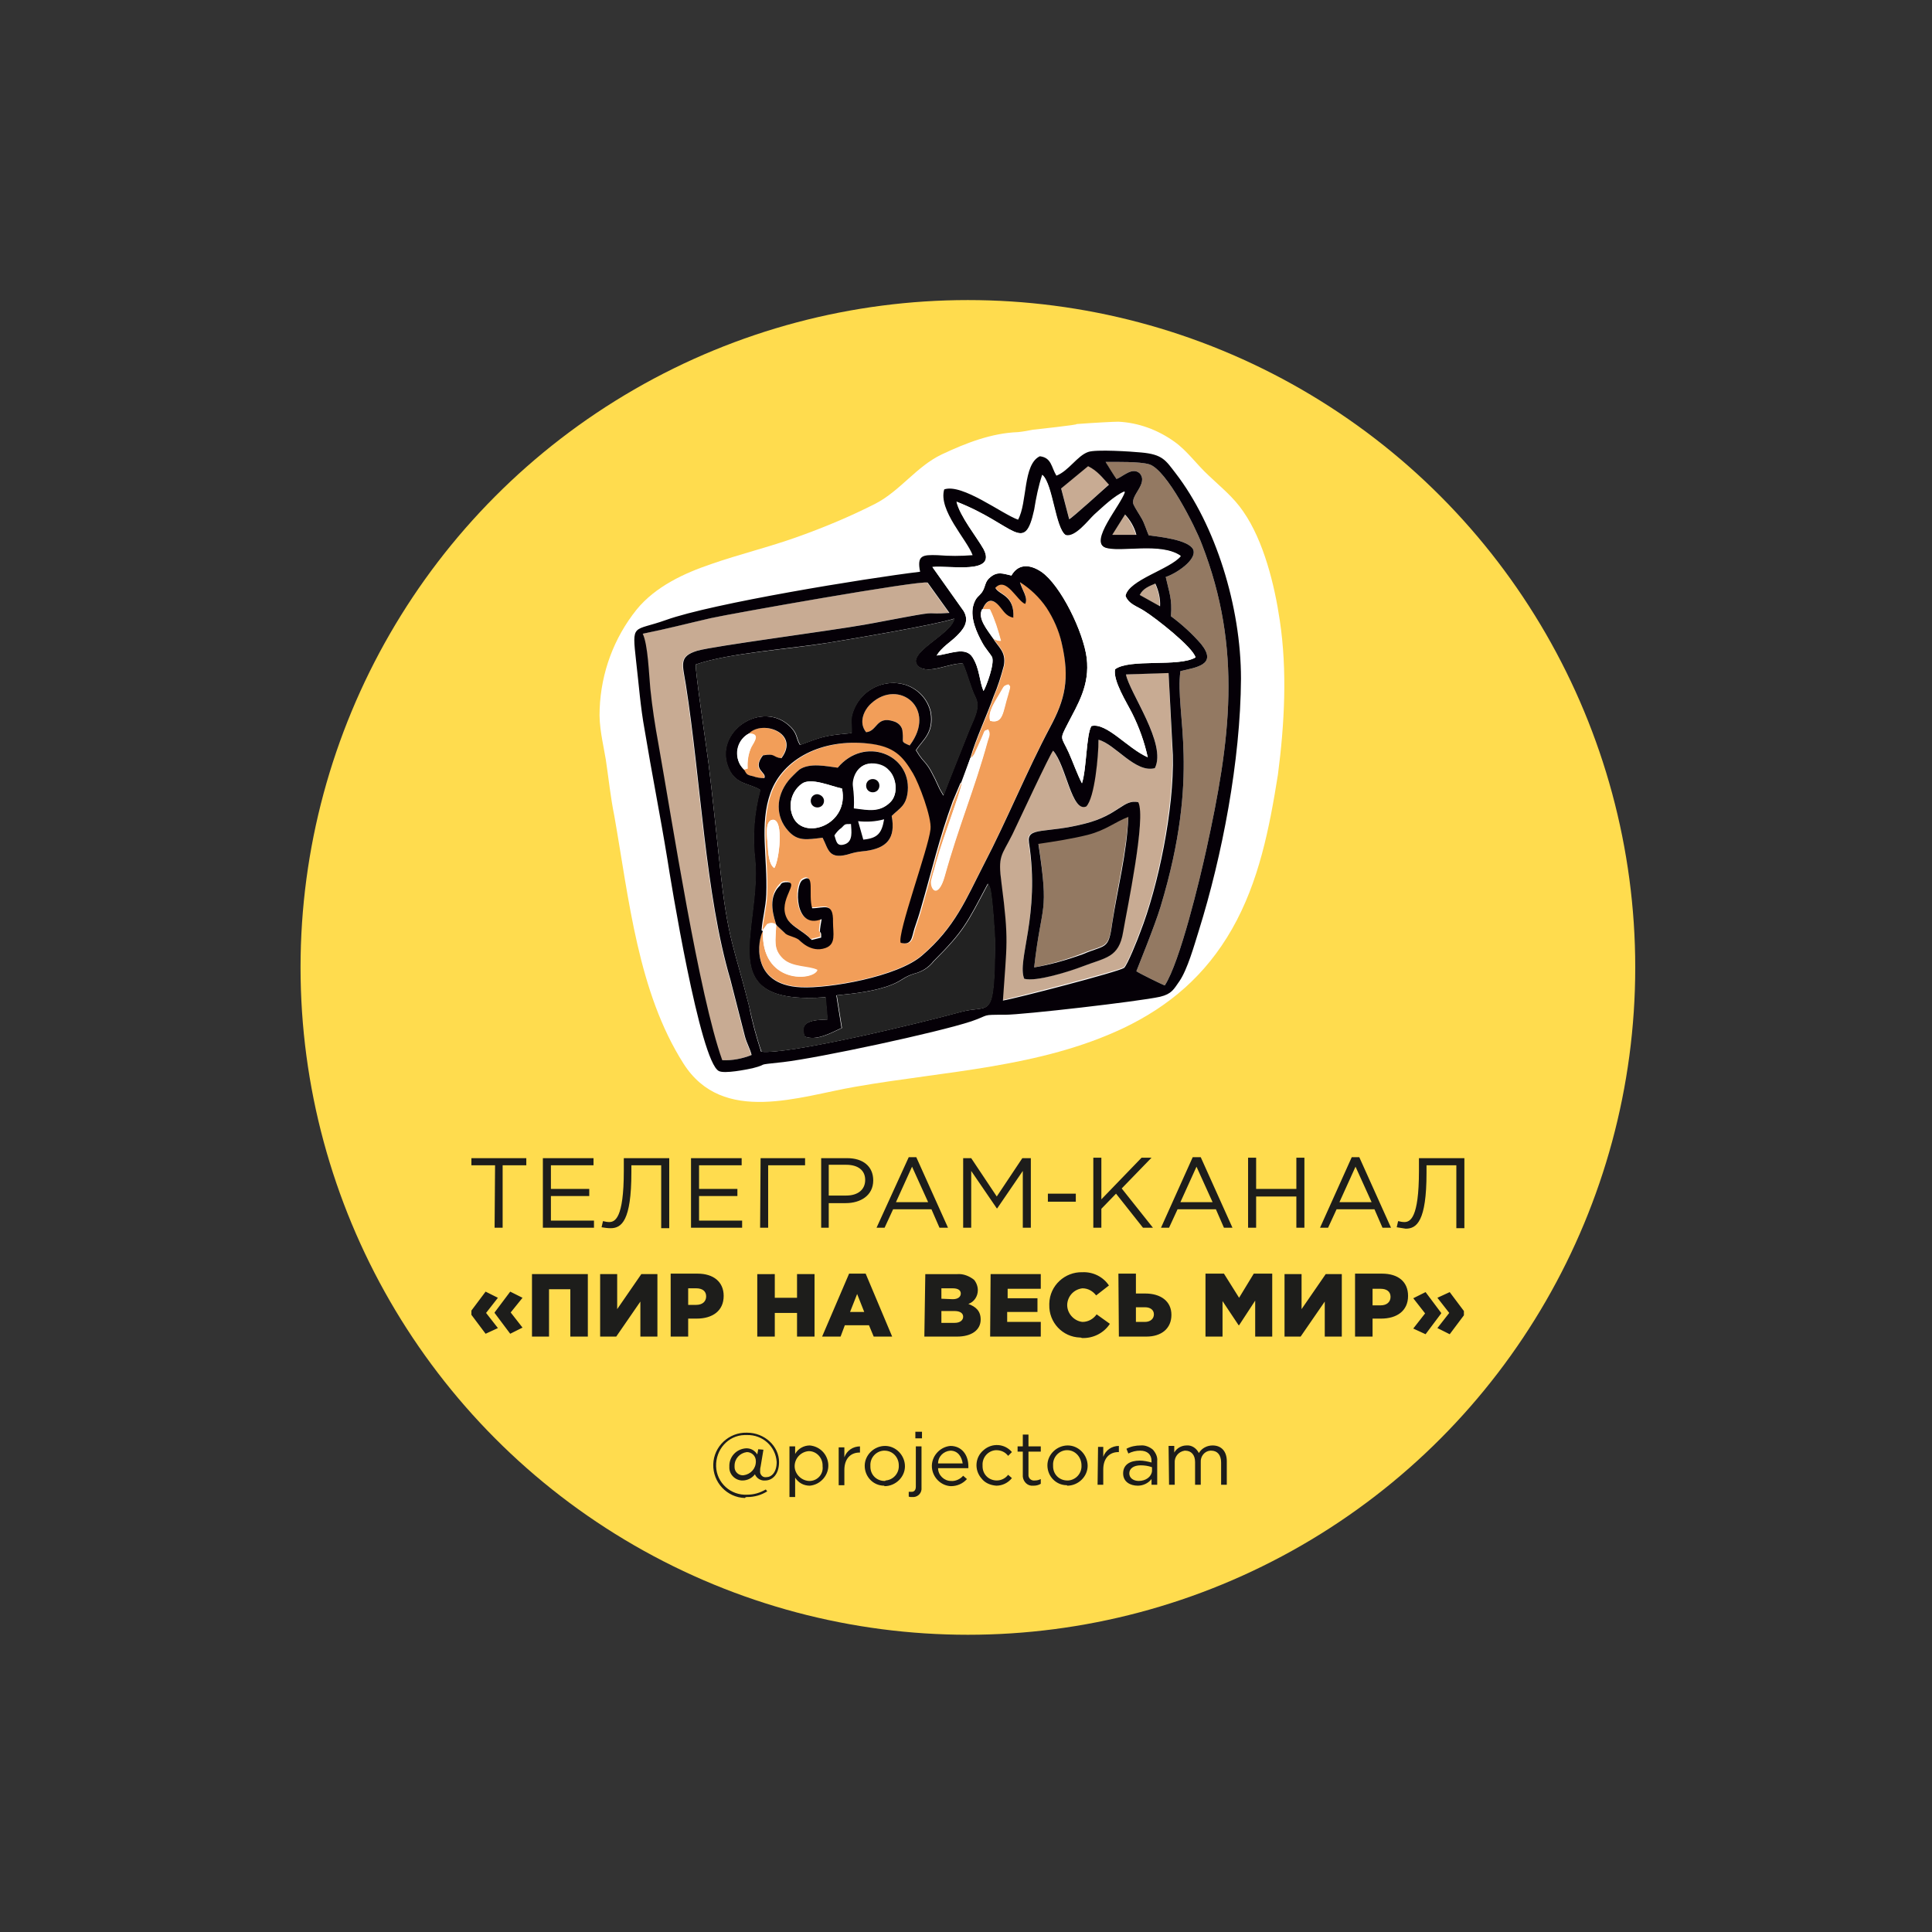 <?xml version="1.0" encoding="UTF-8"?> <!-- Generator: Adobe Illustrator 26.1.0, SVG Export Plug-In . SVG Version: 6.00 Build 0) --> <svg xmlns="http://www.w3.org/2000/svg" xmlns:xlink="http://www.w3.org/1999/xlink" id="Слой_1" x="0px" y="0px" viewBox="0 0 408.2 408.2" style="enable-background:new 0 0 408.2 408.2;" xml:space="preserve"><rect x="0" y="0" width="408.2" height="408.2" fill="#333333" stroke="none"/> <style type="text/css"> .st0{fill:#FFDC4E;} .st1{fill:#1D1D1B;} .st2{fill:#FFFFFF;} .st3{fill-rule:evenodd;clip-rule:evenodd;fill:#C4A992;} .st4{fill-rule:evenodd;clip-rule:evenodd;fill:#937962;} .st5{fill-rule:evenodd;clip-rule:evenodd;fill:#C8AB93;} .st6{fill-rule:evenodd;clip-rule:evenodd;fill:#F29E59;} .st7{fill-rule:evenodd;clip-rule:evenodd;fill:#050007;} .st8{fill-rule:evenodd;clip-rule:evenodd;fill:#FFFFFF;} .st9{fill-rule:evenodd;clip-rule:evenodd;fill:#222222;} .st10{fill:#050007;} </style> <circle class="st0" cx="204.5" cy="204.4" r="141"></circle> <path class="st1" d="M247,313.7h1.2v-4.6c-0.1-1.3,0.8-2.4,2.1-2.6c0,0,0.1,0,0.1,0c1.3,0,2.1,0.9,2.1,2.4v4.8h1.2V309 c-0.1-1.3,0.8-2.4,2-2.5c0.1,0,0.1,0,0.2,0c1.3,0,2.1,0.9,2.1,2.5v4.7h1.2v-5c0-2-1.1-3.3-3-3.3c-1.2,0-2.3,0.6-2.9,1.6 c-0.5-1-1.5-1.7-2.6-1.6c-1.1,0-2.1,0.6-2.6,1.5v-1.4h-1.2L247,313.7z M240.6,312.9c-1.1,0-2-0.6-2-1.6s0.9-1.7,2.4-1.7 c0.8,0,1.6,0.1,2.4,0.4v0.8C243.3,312,242.1,312.9,240.6,312.9 M240.4,313.9c1.1,0,2.2-0.5,2.9-1.4v1.2h1.2v-5 c0.1-0.9-0.3-1.7-0.9-2.4c-0.7-0.6-1.7-1-2.6-0.9c-1,0-2.1,0.2-3,0.7l0.4,1c0.8-0.4,1.6-0.6,2.5-0.6c1.5,0,2.4,0.8,2.4,2.2v0.3 c-0.8-0.2-1.6-0.4-2.5-0.4c-2.1,0-3.5,0.9-3.5,2.7S238.8,313.9,240.4,313.9 M231.9,313.7h1.2v-3.2c0-2.5,1.4-3.7,3.2-3.7h0.1v-1.3 c-1.5,0-2.8,0.9-3.3,2.3v-2.1H232L231.9,313.7z M225.5,312.8c-1.7,0-3-1.3-3-3c0-0.1,0-0.1,0-0.2c-0.1-1.7,1.2-3.1,2.8-3.2 c0.1,0,0.1,0,0.2,0c1.7,0,3,1.5,3,3.2c0,0,0,0,0,0c0.1,1.7-1.2,3.1-2.8,3.2C225.6,312.8,225.6,312.8,225.5,312.8 M225.5,313.9 c2.3,0,4.3-1.9,4.3-4.2c0-2.3-1.9-4.3-4.2-4.3c-2.3,0-4.3,1.9-4.3,4.2c0,0,0,0,0,0c0,2.3,1.8,4.2,4.1,4.2 C225.5,313.9,225.5,313.9,225.5,313.9 M218.4,313.9c0.5,0,1-0.1,1.5-0.4v-1c-0.4,0.2-0.8,0.3-1.2,0.3c-0.7,0.1-1.3-0.3-1.4-1 c0-0.1,0-0.2,0-0.3v-4.8h2.6v-1.1h-2.6v-2.5h-1.2v2.5H215v1.1h1.1v4.9c-0.1,1.1,0.7,2.2,1.8,2.3 C218.2,313.9,218.3,313.9,218.4,313.9 M210.5,313.9c1.3,0,2.5-0.6,3.3-1.6l-0.8-0.7c-0.6,0.8-1.5,1.2-2.4,1.2c-1.7,0-3-1.3-3-3 c0-0.1,0-0.1,0-0.2c-0.1-1.7,1.2-3.1,2.8-3.2c0,0,0.1,0,0.1,0c1,0,1.9,0.4,2.5,1.2l0.8-0.8c-1.5-1.8-4.2-2-6-0.4 c-1.8,1.5-2,4.2-0.4,6C208.1,313.3,209.2,313.8,210.5,313.9 M198.2,309.2c0-1.5,1.2-2.6,2.6-2.7c1.6,0,2.4,1.3,2.6,2.7H198.2z M198.2,310.2h6.4c0-0.2,0-0.3,0-0.4c0-2.4-1.4-4.3-3.8-4.3c-2.3,0.2-4.1,2.3-3.9,4.6c0.2,2.1,1.9,3.8,4,3.9c1.3,0,2.5-0.5,3.4-1.5 l-0.8-0.7c-0.6,0.7-1.6,1.2-2.6,1.1C199.5,312.9,198.2,311.7,198.2,310.2 M192.7,316.3c1,0.1,1.9-0.6,2-1.6c0-0.2,0-0.3,0-0.5v-8.6 h-1.2v8.5c0,0.8-0.4,1.1-0.9,1.1c-0.2,0-0.4,0-0.6,0v1C192.2,316.3,192.4,316.3,192.7,316.3 M193.4,303.9h1.4v-1.4h-1.4L193.4,303.9 z M186.9,312.9c-1.7,0-3-1.3-3-3c0-0.1,0-0.1,0-0.2c-0.1-1.7,1.2-3.1,2.8-3.2c0.1,0,0.1,0,0.2,0c1.7,0,3,1.4,3,3.1c0,0,0,0,0,0 c0.1,1.7-1.2,3.1-2.8,3.2C187.1,312.9,187,312.9,186.9,312.9 M186.9,314c2.3,0,4.3-1.9,4.3-4.2c0-2.3-1.9-4.3-4.2-4.3 c-2.3,0-4.3,1.9-4.3,4.2c0,0,0,0,0,0c0,2.3,1.8,4.2,4.1,4.2C186.9,314,186.9,314,186.9,314 M177.2,313.8h1.2v-3.2 c0-2.5,1.4-3.7,3.2-3.7h0.1v-1.3c-1.5,0-2.8,0.9-3.3,2.3v-2.1h-1.2L177.2,313.8z M170.9,312.9c-1.7-0.1-3.1-1.6-3-3.3 c0.1-1.6,1.4-2.9,3-3c1.6,0,2.9,1.4,2.9,3c0,0.1,0,0.1,0,0.2c0.2,1.6-1,3-2.6,3.1C171.1,312.9,171,312.9,170.9,312.9 M166.8,316.3 h1.2v-4.1c0.7,1.1,1.8,1.7,3.1,1.7c2.3-0.2,4.1-2.3,3.9-4.6c-0.2-2.1-1.8-3.7-3.9-3.9c-1.3,0-2.5,0.7-3.1,1.8v-1.6h-1.2V316.3z M157.1,311.7c-1,0.1-1.9-0.7-1.9-1.7c0-0.1,0-0.2,0-0.3c0-1.5,1.1-2.7,2.6-2.9c1,0,1.9,0.8,1.9,1.9c0,0,0,0.1,0,0.1 C159.7,310.3,158.6,311.5,157.1,311.7 M157.9,316.3c1.5,0,2.9-0.4,4.2-1.2l-0.3-0.4c-1.2,0.7-2.5,1.1-3.9,1.1 c-3.5,0.2-6.5-2.5-6.6-6s2.5-6.5,6-6.6c0.2,0,0.3,0,0.5,0c3.3-0.1,6.1,2.4,6.3,5.7c0,2.2-1.1,3.2-2.2,3.2c-0.7,0.1-1.2-0.4-1.3-1 c0-0.1,0-0.2,0-0.2c0-0.3,0-0.7,0.1-1l0.6-3.6l-1.1-0.1l-0.2,1.1c-0.5-0.8-1.3-1.3-2.3-1.3c-2.1,0.1-3.7,1.8-3.6,3.9 c-0.1,1.5,1.1,2.8,2.6,2.9c0.1,0,0.1,0,0.2,0c1,0,2-0.5,2.6-1.3c0.4,0.9,1.3,1.4,2.2,1.3c1.4,0,2.9-1.2,2.9-3.9c0-3.3-3-6.2-6.8-6.2 c-3.8-0.1-7,2.9-7.1,6.7c-0.1,3.8,2.9,7,6.7,7.1C157.5,316.3,157.7,316.3,157.9,316.3"></path> <path class="st1" d="M297,259.6c2.3,0,4.4-1.5,4.4-11.8v-1.6h6.3v13.3h1.7v-14.8h-9.6v2.7c0,10.1-1.9,10.8-3.1,10.8 c-0.4,0-0.9-0.1-1.3-0.2l-0.3,1.3C295.7,259.4,296.3,259.5,297,259.6 M283,254l3.4-7.5l3.4,7.5H283z M278.9,259.4h1.7l1.8-3.9h8 l1.7,3.9h1.8l-6.7-14.9h-1.6L278.9,259.4z M263.7,259.4h1.7v-6.6h8.5v6.6h1.7v-14.8h-1.7v6.6h-8.5v-6.6h-1.7V259.4z M249.4,254 l3.4-7.5l3.4,7.5H249.4z M245.3,259.4h1.7l1.8-3.9h8.1l1.7,3.9h1.8l-6.7-14.9H252L245.3,259.4z M231,259.4h1.7v-4l3.1-3.2l5.7,7.2 h2.1l-6.6-8.3l6.3-6.5h-2.1l-8.5,8.8v-8.8H231L231,259.4z M221.4,253.9h5.9v-1.7h-5.9V253.9z M203.6,259.4h1.6v-12l5.4,7.9h0.1 l5.4-7.9v12h1.7v-14.7H216l-5.4,8.1l-5.4-8.1h-1.7V259.4z M189.3,254l3.4-7.5l3.4,7.5H189.3z M185.2,259.4h1.7l1.8-3.9h8.1l1.7,3.9 h1.8l-6.7-14.9h-1.6L185.2,259.4z M175.1,252.6v-6.5h3.7c2.4,0,4,1.1,4,3.2s-1.6,3.3-4,3.3L175.1,252.6z M173.4,259.4h1.7v-5.2h3.6 c3.1,0,5.8-1.6,5.8-4.8c0-3-2.2-4.7-5.5-4.7h-5.5V259.4z M160.6,259.4h1.7v-13.2h7.8v-1.5h-9.4L160.6,259.4z M146,259.4h10.8v-1.5 h-9.1v-5.2h8.1v-1.5h-8.1v-5h9v-1.5H146L146,259.4z M129,259.5c2.3,0,4.4-1.5,4.4-11.8v-1.5h6.3v13.3h1.7v-14.8h-9.6v2.7 c0,10.1-1.9,10.8-3.1,10.8c-0.4,0-0.9-0.1-1.3-0.2l-0.3,1.3C127.7,259.4,128.4,259.5,129,259.5 M114.7,259.4h10.8v-1.5h-9.1v-5.2 h8.1v-1.5h-8.1v-5h9v-1.5h-10.7V259.4z M104.5,259.4h1.7v-13.2h5v-1.5H99.6v1.5h5L104.5,259.4z"></path> <path class="st1" d="M306.3,281.9l3-4V277l-3-4l-2.6,1.2l2.5,3.2l-2.5,3.2L306.3,281.9z M301.2,281.9l3.3-4.4v-0.1l-3.3-4.4 l-2.6,1.3l2.5,3.2l-2.5,3.2L301.2,281.9z M290,275.8v-3.5h1.7c1.3,0,2.1,0.6,2.1,1.7s-0.8,1.8-2.1,1.8H290z M286.3,282.4h3.7v-3.8 h1.8c3.3,0,5.7-1.6,5.7-4.8c0-3-2.1-4.7-5.5-4.7h-5.7V282.4z M271.4,282.4h3.4l5.1-7.4v7.4h3.6v-13.2h-3.4l-5.1,7.4v-7.4h-3.6 L271.4,282.4z M254.7,282.4h3.6v-7.5l3.4,5.1h0.1l3.4-5.2v7.6h3.6v-13.3h-3.9l-3.1,5.1l-3.2-5.1h-3.9L254.7,282.4z M240,279.3v-3.1 h1.9c1.2,0,1.9,0.6,1.9,1.5s-0.7,1.6-1.9,1.6H240z M236.4,282.4h5.8c3.2,0,5.3-1.7,5.3-4.6s-2.3-4.5-5.5-4.5h-2v-4.2h-3.7 L236.4,282.4z M228.6,282.7c2.3,0.1,4.6-1,5.9-3l-2.8-2c-0.7,1-1.8,1.6-3,1.6c-1.9-0.2-3.4-2-3.2-3.9c0.2-1.7,1.5-3,3.2-3.2 c1.2,0,2.2,0.6,2.9,1.5l2.7-2.1c-1.2-1.8-3.3-2.9-5.6-2.8c-3.7-0.1-6.9,2.8-7,6.6c0,0.1,0,0.2,0,0.3c-0.1,3.7,2.8,6.8,6.5,6.9 C228.3,282.6,228.4,282.6,228.6,282.7 M209.2,282.4h10.7v-3.1h-7.1v-2.1h6.4v-2.9h-6.3v-2h7v-3.1h-10.6L209.2,282.4z M198.9,274.4 v-2.2h2.4c1.1,0,1.7,0.4,1.7,1.1s-0.6,1.2-1.7,1.2L198.9,274.4z M198.9,279.4V277h2.8c1.2,0,1.8,0.5,1.8,1.2s-0.6,1.3-1.8,1.3H198.9 z M195.3,282.4h6.9c3.1,0,5-1.4,5-3.6c0-1.8-1-2.7-2.6-3.3c1.2-0.4,2-1.6,2-2.9c0-0.8-0.3-1.6-0.8-2.2c-1-0.8-2.3-1.3-3.5-1.2h-6.8 L195.3,282.4z M179.6,277.2l1.5-3.8l1.5,3.8H179.6z M173.7,282.4h3.9l0.9-2.4h5.1l1,2.4h3.9l-5.6-13.3h-3.5L173.7,282.4z M160,282.4 h3.7v-5h4.7v5h3.7v-13.2h-3.7v5h-4.7v-5H160V282.4z M145.4,275.7v-3.5h1.7c1.3,0,2.1,0.6,2.1,1.7s-0.8,1.8-2.1,1.8H145.4z M141.7,282.4h3.7v-3.8h1.8c3.3,0,5.7-1.6,5.7-4.8c0-3-2.2-4.7-5.5-4.7h-5.7V282.4z M126.8,282.4h3.4l5.1-7.4v7.4h3.6v-13.2h-3.4 l-5.1,7.4v-7.4h-3.6V282.4z M112.3,282.4h3.7v-10h4.5v10h3.7v-13.2h-11.8V282.4z M107.8,281.8l2.6-1.3l-2.5-3.2l2.5-3.1l-2.6-1.3 l-3.3,4.4v0.1L107.8,281.8z M102.6,281.8l2.6-1.2l-2.5-3.2l2.5-3.2l-2.6-1.3l-3,4v0.9L102.6,281.8z"></path> <path class="st2" d="M270.4,131.1c-1.1-7.5-3.4-16.8-7.7-23c-2.1-3.1-4.8-5.2-7.4-7.7c-2.4-2.2-4.5-5.2-7.2-7.1 c-3.5-2.5-7.6-4-11.8-4.2c-1,0-4.9,0.2-8.9,0.5c1,0.1-9.2,1.2-9.2,1.2c-1,0.2-2.1,0.4-3.1,0.5c-5.6,0.2-11,2.3-16.1,4.7 c-5.3,2.5-8.8,7.7-14,10.4c-5.3,2.7-10.8,5-16.4,7c-6.1,2.2-12.4,3.7-18.4,5.8c-5.6,1.9-11.7,4.7-15.7,9.6c-4.8,6-7.5,13.3-7.8,21 c-0.2,3.7,0.7,7.1,1.3,10.7c0.6,4,1,8,1.8,11.9c3.1,17.6,5,37.2,14.6,52.3c8.3,13.1,24.6,6.9,36.4,4.9c18.8-3.3,38.9-4,56.6-12.4 c9.6-4.6,17.3-11.1,22.9-20.9c5.7-10,7.9-21.3,9.7-32.6C271.4,153,272,141.7,270.4,131.1z"></path> <path class="st3" d="M234.9,113h5.1c-0.5-1.6-1.3-3.1-2.4-4.3L234.9,113z"></path> <path class="st3" d="M240.7,125.7l4.3,2.4c0.1-1.7-0.3-3.3-1-4.8C242.7,123.8,241.4,124.4,240.7,125.7z"></path> <path class="st4" d="M235.9,101.2c1.4-0.5,3.3-2.6,4.9-1.2c1.9,2.2-2.1,4.7-1.3,6.6c0.3,0.7,1.3,2.2,1.8,3.1s1,2.5,1.4,3.4 c2.1,0.3,8.4,0.9,9.4,3c0.9,2.2-3.8,5.2-5.8,5.8c0.7,3.2,1.4,4.6,1.1,8.3c2.3,1.7,4.5,3.7,6.4,5.9c3.5,4.4-1.1,4.9-4.4,5.7 c-1.2,9.1,4.4,21.4-4.2,49.8c-1.2,4-5,13.3-5.1,13.6c0.5,0.4,5.6,2.9,6,3c3.2-4.9,7.4-22.4,8.8-28.8c5-22.8,7.7-42.2-1-64.5 c-1.3-3.5-7.4-15.7-11.1-16.8c-2-0.6-6.9-0.5-9.2-0.5C234.3,98.9,235,100.1,235.9,101.2z"></path> <path class="st4" d="M218.5,204.4c3.5-0.7,7-1.7,10.3-3c4.9-2,5.4-0.8,6.2-6.6c1-7.2,3-14.8,3.4-22.4c-2.9,1.2-4.6,2.8-8.6,3.8 c-3.2,0.8-7,1.4-10.4,1.9C221.7,193.6,220.1,190.3,218.5,204.4z"></path> <path class="st5" d="M158.7,222.9c-0.3-1.3-1-2.4-1.4-3.9l-3.1-12.1c-5.3-18-6.2-41.9-9.4-62.3c-0.7-4.3-1.5-5.9,2.4-7.1 c3.4-1,28-4.2,35.3-5.5c2.9-0.5,5.8-1.1,8.6-1.6c7.6-1.4,3.8-0.5,9.4-0.9l-4.6-6.4c-1.3-0.6-41.8,6.6-45.8,7.5 c-4.8,1.1-9.4,2.3-14.4,3.3c1.1,2.3,1.3,8.4,1.6,11.6c0.4,3.9,1,7.8,1.7,11.6c2.9,16.3,8.6,53.2,13.5,66.9 C154.7,224.1,156.8,223.7,158.7,222.9z"></path> <path class="st5" d="M216.4,206.8c-1.6-3.9,3.4-13.2,0.9-28.8c-0.6-3.4,3.5-1.8,11.9-4c7.1-1.8,8-5.2,11.2-4.5 c1.8,3.2-2.4,22.7-3.2,27.4c-0.9,5.5-3.7,5.4-8.6,7.3C226.1,205.1,218.9,207.5,216.4,206.8L216.4,206.8z M237.9,142.5 c0.7,3.8,8.7,14.6,6.1,19.8c-4.1,1.1-8.5-5.1-11.9-6c-0.1,3.3-0.9,12.3-2.7,14c-3.1,1.3-4.2-8.5-7-11.8c-0.6,0.7-7.5,15.5-8.6,17.7 c-2.3,4.7-3,4.4-2.3,10.3c1.6,12.3,1.1,12.8,0.3,24.8c2.6-0.5,24.5-6.2,25.6-6.9c0.7-0.5,2.9-6.1,3.4-7.5c3.8-9.6,7.1-25.9,6.9-37.5 l-0.8-17.3L237.9,142.5z"></path> <path class="st5" d="M224.2,103.1l1.7,6.5c0.8-0.3,7.4-6.3,8.4-7.3c-1.4-1.4-2.4-2.9-4.4-3.9L224.2,103.1z"></path> <path class="st6" d="M164,195.4c-0.3-1.1-2.1-5.6,0.6-8.5c0.4-0.4,0.5-0.6,1.1-0.7c3.6-0.3-1.8,3.7,0.4,7.7c0.7,1.3,2.6,2.3,4,3.4 c0.2,0.1,0.4,0.3,0.6,0.5c0.3,0.2,0.4,0.4,0.4,0.4s0.1,0.1,0.2,0.2l2-0.5c0.1-2.3-0.7,0.6,0.1-3.9c-5.8,2.4-5.6-7.3-4-8.3 c2.7-1.6,1.1,3,2,6c2.5,0.1,4.5-1.4,4.4,2.9c0,2.5,0.7,4.7-1.6,5.5c-3.1,1.1-5.4-1.6-5.7-1.8c-0.9-0.6-1.9-0.7-2.7-1.2l-1.6-1.5 c0,0-0.2-0.1-0.2-0.2s-0.1-0.1-0.2-0.2L164,195.4z M163.6,183.4c-1.1-0.7-1.3-3-1.4-4.9c-0.1-1.5-0.7-5.2,1.1-5.3 C165.7,173.1,164.6,181.9,163.6,183.4L163.6,183.4z M177,162.2c-2.4-0.3-5.9-1.1-8.1,0.4c-0.3,0.2-2.1,2-2.3,2.3 c-2.8,3.5-2.7,7.7-0.1,10.6c2,2.3,3.9,1.9,7.3,1.5c1.3,2.5,1.2,4.9,6.1,3.3c1-0.3,2-0.4,3-0.5c4.4-0.6,6.4-2.6,5.5-7.4 c1.7-1.7,3.1-2.1,3.4-5.3C192.4,159.2,182.5,155.5,177,162.2L177,162.2z M209.2,152.3c-0.5-2,1.1-4.2,2.4-6.3c0.6-1,0.5-1,1.5-1.4 c0.3,0.6,0.6-0.1-0.1,2.3C211.9,150.4,212,153,209.2,152.3L209.2,152.3z M207.6,128.8h1.6c1,2.1,1.7,4.3,2.3,6.6 c-0.6,0.1-1.3-0.2-1.7-0.7c1.2,2.1,2.9,2.9,2.4,5.9c-0.6,2.3-1.3,4.5-2.2,6.6c-1.4,4-3.7,8.8-4.9,13c0.6-0.6,0.2,0,0.8-0.9l1.1-2.4 c1.6-3.3,0.7-2.3,1.8-2.8c0.5,0.9,0.3,1.3-0.1,2.5c-2.8,10.2-6.1,17.8-9.1,28.6c-1.3,4.6-3.1,2.7-2.8,0.8c0,0,0.4-1.3,0.4-1.5 c0.3-0.9,0.5-1.8,0.8-2.8c1.3-4.8,4.8-13.9,5.3-16.4c-0.1,0.1-0.1,0.1-0.2,0.2l-1.6,3.8c-2.9,7.9-4.4,14.6-6.7,22.5 c-0.4,1.5-0.9,2.9-1.4,4.4c-0.6,1.9-0.5,3.6-2.9,3c-0.8-1.9,5.9-20,6.3-24c0.3-2.5-2.5-9.8-3.7-11.8c-2.2-3.7-4-5.7-9.4-6.3 c-9.8-1.1-18.1,3.2-20.7,10.4c-2.4,6.7-0.6,13.6-0.9,21.5c-0.1,2.7-0.8,5-1,7.6l0.7-1c0.5-0.5-0.1-0.2,0.6-0.5 c0.5-0.2,1.2-0.1,1.6,0.2c-0.1,3.4-0.7,5.2,1.5,7.3c2,1.8,5.4,1.4,7.2,2.3c-0.9,2.4-12,3-11.5-8.3c-1,1.6-2.9,11.4,8,11.9 c5.9,0.3,20.4-2.2,25.6-6.7c7-6,9.3-11.9,13.1-19.3c4.9-9.4,9.1-19.8,14-29c3.1-5.8,4.2-10.1,2.4-17.8c-0.6-2.6-1.7-5.1-3.2-7.4 c-1.5-2.2-3.4-4-5.6-5.4c0.4,1.6,1.8,3.3,1.1,4.6c-1.7-0.6-4-5.9-6.3-3.4c0.7,1.5,4.1,1.5,3.8,6.3c-1.6-0.3-2.1-1.5-3.1-2.6 C209.4,126.4,208.4,126.9,207.6,128.8L207.6,128.8z"></path> <path class="st6" d="M183,154.7c2.4-0.2,2.1-3.5,5.8-2.3c1.1,0.2,1.9,1.2,1.9,2.3c0.3,2.2-0.6,1.9,1.5,2.8c5.9-7.8-2.3-14.2-8.1-8.9 C182.6,149.8,181.3,152.6,183,154.7z"></path> <path class="st6" d="M158.1,155c2.5-0.1,1.3,1.6,0.6,2.8c-0.6,1.5-0.9,3.1-0.8,4.6l-0.8,0.2c0.6,1,0.6,1.1,1.9,1.4 c0.8,0.3,1.6,0.4,2.4,0.4c0.6-1.3-2.7-1.6-0.3-4.8c2.6-0.5,1.9,0.4,3.9,0.6C169,154.9,161,152,158.1,155z"></path> <path class="st7" d="M157.2,162.6c-1.9-1.8-2-4.9-0.1-6.8c0.3-0.3,0.7-0.6,1.1-0.8c2.9-3,10.9-0.1,6.9,5.2c-1.9-0.2-1.2-1.1-3.9-0.6 c-2.4,3.1,0.9,3.5,0.3,4.8c-0.8,0-1.6-0.1-2.4-0.4C157.7,163.7,157.8,163.6,157.2,162.6z M183,154.7c-1.7-2.1-0.4-4.8,1.1-6.1 c5.8-5.3,14,1.1,8.1,8.9c-2.1-0.9-1.2-0.6-1.5-2.8c0-1.1-0.8-2-1.9-2.3C185.1,151.2,185.4,154.5,183,154.7L183,154.7z M232.1,156.3 c3.5,0.9,7.8,7.1,11.9,6c2.6-5.1-5.4-16-6.1-19.8l9-0.3l0.9,17.3c0.3,11.5-3.1,27.8-6.9,37.5c-0.5,1.4-2.7,6.9-3.4,7.5 c-1.1,0.8-23,6.5-25.6,6.9c0.8-12,1.3-12.5-0.3-24.8c-0.8-5.9,0-5.7,2.3-10.3c1.1-2.3,8-17.1,8.6-17.7c2.8,3.2,3.9,13.1,7,11.8 C231.3,168.6,232.1,159.6,232.1,156.3L232.1,156.3z M147,140.4c-0.1,1.7,2.3,17.7,2.7,20.9c0.9,7.4,1.6,14.3,2.4,21.7 c1.7,15.9,2.9,16.5,6.2,29.7c0.6,3.2,1.5,6.4,2.5,9.5c5.6,0.7,33.5-6,42.2-8.4c6.2-1.7,7,2.3,7.2-14.4c0-1.6-0.6-10.7-1.1-11.9 c-0.3-0.7-0.2-0.5-0.4-0.8c-4.5,8.5-5.1,10-11.5,16.4c-1,1.3-2.4,2.2-4,2.6c-2.3,0.7-2.5,1.4-4.7,2.3c-3.4,1.4-7.7,1.9-11.8,2.3 l1.1,6.9c-2.2,1-5.3,2.8-7.8,1.8c-1.3-3.3,1.8-3.5,4.8-3.6l-0.4-4.7c-24.2,1.8-13.6-13.9-14.9-29c-0.6-5-0.2-10,1.1-14.8 c-2.2-1.4-5.1-1.1-6.6-4.4c-3.6-7.8,7.1-15,13.1-8.8c1.4,1.5,1,2.2,1.9,3.7c4.6-1.7,5.1-2,10.9-2.5c0.1-2.1-0.4-2.7,0.4-4.8 c1.7-4.4,6.5-6.8,11-5.4c2.7,0.9,4.7,3.1,5.3,5.8c0.7,4.4-1.7,5.8-3.1,8c2.1,3.6,1.9,1.3,5,8.2l0.8,1.4c1.7-4.5,3.6-9.1,5.4-13.7 c0.9-2.3,2.5-4.8,1.4-7c-1.1-2.2-1.6-4.7-2.7-7.2c-2.7-0.2-7.2,2.4-9.4,0.6c-2.9-2.8,7-6.7,7.6-10.1c-3.8,1.3-21.7,4.3-26.6,5.1 C166.8,137.1,153.8,138,147,140.4L147,140.4z M158.8,222.9c-0.3-1.3-1-2.4-1.4-3.9l-3.1-12.1c-5.3-18-6.2-41.9-9.4-62.3 c-0.7-4.3-1.5-5.9,2.4-7.1c3.4-1,28-4.2,35.3-5.5c2.9-0.5,5.8-1.1,8.6-1.6c7.6-1.4,3.8-0.5,9.4-0.9l-4.6-6.4 c-1.3-0.6-41.8,6.6-45.8,7.5c-4.8,1.1-9.4,2.3-14.4,3.3c1.1,2.3,1.3,8.4,1.6,11.6c0.4,3.9,1,7.8,1.7,11.6 c2.9,16.3,8.6,53.2,13.5,66.9C154.7,224.1,156.8,223.7,158.8,222.9L158.8,222.9z M240.8,125.7c0.7-1.4,2.1-1.9,3.3-2.4 c0.7,1.5,1.1,3.2,1,4.8L240.8,125.7L240.8,125.7z M161.2,196.7c-1,1.6-2.9,11.4,8,11.9c5.9,0.3,20.4-2.2,25.6-6.7 c7-6,9.3-11.9,13.1-19.3c4.9-9.4,9.1-19.8,14-29c3.1-5.8,4.2-10.1,2.4-17.8c-0.6-2.6-1.7-5.1-3.2-7.4c-1.5-2.2-3.4-4-5.6-5.4 c0.4,1.6,1.8,3.3,1.1,4.6c-1.7-0.6-4-5.9-6.3-3.4c0.7,1.5,4.1,1.5,3.8,6.3c-1.6-0.3-2.1-1.5-3.1-2.6c-1.5-1.6-2.6-1.1-3.4,0.8 c-1.2,1.8,1.1,4.5,2.1,6c1.2,2.1,2.9,2.9,2.4,5.9c-0.6,2.3-1.3,4.5-2.2,6.6c-1.4,4-3.7,8.8-4.9,13l-1.9,5.1 c-0.1,0.1-0.1,0.1-0.2,0.2l-1.6,3.8c-2.9,7.9-4.4,14.6-6.7,22.5c-0.4,1.5-0.9,2.9-1.4,4.4c-0.6,1.9-0.5,3.6-2.9,3 c-0.8-1.9,5.9-20,6.3-24c0.3-2.5-2.5-9.8-3.7-11.8c-2.2-3.7-4-5.7-9.4-6.3c-9.8-1.1-18.1,3.2-20.7,10.4c-2.4,6.7-0.6,13.6-0.9,21.5 c-0.1,2.7-0.8,5-1,7.6h0.2L161.2,196.7z M237.7,108.7c1.1,1.2,2,2.7,2.4,4.3H235L237.7,108.7L237.7,108.7z M202.1,106 c0.7,3.1,4.3,7.5,5.7,10c2.9,5.5-7.2,3.4-10.8,3.8l6.6,9.3c1.4,2.3-0.3,4.1-1.5,5.3c-1.2,1.2-3.2,2.4-4.2,4.1c2.8-0.3,6.1-2,7.6,0.4 c1.5,2.4,1.4,5,2.3,7.1c0.6-1,2.4-5.8,1.8-7.2c-0.4-0.7-1.4-1.8-2-2.9c-1.2-2.1-2.6-5.2-2-7.8c0.5-2,1.3-2.1,1.9-3 c0.8-1.2,0.5-2.2,1.8-3.2c1.5-1.2,2.6-0.7,4.4-0.3c1.3-2.3,3.6-2.6,6.3-0.8c4.1,2.8,8.9,12.7,9.6,18.2c0.7,5.8-1.9,9.8-4,13.9 c-1.8,3.5-1.4,2.6,0.2,6.1c0.9,2,1.8,4.6,2.8,6.5c1-3.1,0.9-10.3,2-12.1c3.2-0.8,7.6,4.7,11.9,6.6c-0.7-3.2-1.8-6.3-3.3-9.3 c-1.1-2.2-4.1-6.9-3.6-9.3c3.1-2.3,13.5-0.4,17-2.5c-0.6-2.2-8.4-8.3-10.8-9.8c-1.5-1-3.3-1.4-4-3.2c0.6-3.5,9.3-5.7,11.6-8.5 c-4.2-2.9-12.7-0.6-15.9-1.7c-3.6-1.4,3.2-9,4.1-11.9c-2.3,1-4.7,3.4-6.4,4.9c-1.2,1.1-4.1,5-6.1,4.3c-2.2-1.5-2.7-10.7-4.9-12.7 c-0.8,2.4-1.3,4.9-1.7,7.4C216.4,117.3,214.4,110.8,202.1,106L202.1,106z M229.9,98.5c2,1,3,2.4,4.4,3.9c-1,0.9-7.6,6.9-8.4,7.3 l-1.7-6.5L229.9,98.5z M235.9,101.2c1.4-0.5,3.3-2.6,4.9-1.2c1.9,2.2-2.1,4.7-1.3,6.6c0.3,0.7,1.3,2.2,1.8,3.1s1,2.5,1.4,3.4 c2.1,0.3,8.4,0.9,9.4,3c0.9,2.2-3.8,5.2-5.8,5.8c0.7,3.2,1.4,4.6,1.1,8.3c2.3,1.7,4.5,3.7,6.4,5.9c3.5,4.4-1.1,4.9-4.4,5.7 c-1.2,9.1,4.4,21.4-4.2,49.8c-1.2,4-5,13.3-5.1,13.6c0.5,0.4,5.6,2.9,6,3c3.2-4.9,7.4-22.4,8.8-28.8c5-22.8,7.7-42.2-1-64.5 c-1.3-3.5-7.4-15.7-11.1-16.8c-2-0.6-6.9-0.5-9.2-0.5C234.4,98.9,235.1,100.1,235.9,101.2L235.9,101.2z M223.2,100.5 c-1.1-1.8-1-3.8-3.5-4.1c-3.6,1.7-2.6,9.8-4.6,13.4c-3.4-1.2-11.8-7.7-15.6-6.4c-1.3,4.4,4.8,10.6,6,13.9c-2.5,0.2-4.9,0.2-7.4,0 c-3.2-0.1-4.4,0-3.7,3.5c-11.6,1.4-44,6.7-53.7,10.2c-7,2.5-7.2,0.5-6.3,8.7c0.6,5.1,0.9,9.6,1.8,14.5c1.5,9.1,3.3,18.1,4.8,27.3 c0.6,3.9,6.9,42.9,10.9,44.8c1.2,0.6,5.7-0.3,7.1-0.6c3.9-1-0.1-0.6,6.5-1.3c7.6-0.9,32.4-6.2,39.7-8.6c4.1-1.4,1.9-1.4,7.2-1.4 c3.7,0,28.2-2.8,32.7-3.8c2.5-0.6,2.9-1.6,4.1-3.3c1.7-2.5,3.1-7.5,4.1-10.7c4.9-15.7,8.8-35.8,8.9-53.2c0-15.3-5.4-32.5-13.8-43.4 c-2.1-2.7-2.7-4-7.3-4.4c-2-0.2-9.6-0.7-11.2-0.1C227.6,96.3,225.8,99.5,223.2,100.5z"></path> <path class="st7" d="M176.3,176.5c0.4-0.6,0.9-1.2,1.5-1.6c0.8-0.8,0.6-0.8,2-0.8c0.1,1.6,0.4,3.5-1.1,4.2 C176.7,179.1,176.7,177.6,176.3,176.5L176.3,176.5z M181.3,173.5c1.8,0.2,3.7,0.1,5.5-0.4c-0.5,3-1.4,4-4.4,4.3L181.3,173.5z M177.9,166.6c-2.4-0.5-6.6-2.4-8.5-1c-2.2,1.6-3,4.6-1.8,7.1C169.9,177.6,179.5,174.3,177.9,166.6L177.9,166.6z M180.5,170.7 c0.1-1.6,0-3.1-0.2-4.7c-0.1-1.4,0.7-5,4.4-4.7c1.2,0.1,2.3,0.5,3.1,1.4c1.6,1.5,2.1,5.1,0.3,6.8 C185.9,171.6,183.6,171.1,180.5,170.7z M177,162.2c-2.4-0.3-5.9-1.1-8.1,0.4c-0.3,0.2-2.1,2-2.3,2.3c-2.8,3.5-2.7,7.7-0.1,10.6 c2,2.3,3.9,1.9,7.3,1.5c1.3,2.5,1.2,4.9,6.1,3.3c1-0.3,2-0.4,3-0.5c4.4-0.6,6.4-2.6,5.5-7.4c1.7-1.7,3.1-2.1,3.4-5.3 C192.4,159.3,182.6,155.5,177,162.2L177,162.2z"></path> <path class="st7" d="M218.5,204.4c1.6-14.1,3.2-10.8,0.9-26.1c3.4-0.5,7.2-1.1,10.4-1.9c3.9-1,5.7-2.7,8.6-3.8 c-0.3,7.6-2.3,15.2-3.4,22.4c-0.8,5.8-1.3,4.5-6.2,6.6C225.5,202.8,222,203.8,218.5,204.4L218.5,204.4z M216.4,206.8 c2.5,0.7,9.7-1.6,12.3-2.6c4.9-1.9,7.7-1.8,8.6-7.3c0.8-4.7,4.9-24.1,3.2-27.4c-3.2-0.7-4.1,2.7-11.2,4.5c-8.4,2.2-12.4,0.6-11.9,4 C219.8,193.5,214.8,202.9,216.4,206.8L216.4,206.8z"></path> <path class="st7" d="M164,195.4c0.1,0.1,0.1,0.1,0.2,0.2s0.1,0.1,0.2,0.2l1.6,1.5c0.7,0.5,1.8,0.6,2.7,1.2c0.3,0.2,2.6,2.9,5.7,1.8 c2.3-0.8,1.6-3.1,1.6-5.5c0.1-4.3-1.9-2.9-4.4-2.9c-0.9-3,0.7-7.6-2-6c-1.7,1-1.8,10.6,4,8.3c-0.8,4.4,0,1.6-0.1,3.9l-2,0.5 c-0.1-0.1-0.2-0.3-0.2-0.2s-0.1-0.1-0.4-0.4c-0.2-0.2-0.4-0.3-0.6-0.5c-1.4-1.1-3.3-2.1-4-3.4c-2.2-4,3.2-8-0.4-7.7 c-0.7,0.1-0.8,0.2-1.1,0.7C161.9,189.8,163.7,194.2,164,195.4z"></path> <path class="st8" d="M202.1,106c0.7,3.1,4.3,7.5,5.7,10c2.9,5.5-7.2,3.4-10.8,3.8l6.6,9.3c1.4,2.4-0.3,4.1-1.5,5.3 c-1.2,1.2-3.2,2.4-4.2,4.1c2.8-0.3,6.1-2,7.6,0.4c1.5,2.4,1.4,5,2.3,7.1c0.6-1,2.4-5.8,1.8-7.2c-0.4-0.7-1.4-1.8-2-2.9 c-1.2-2.2-2.6-5.2-2-7.8c0.5-2,1.3-2.1,1.9-3c0.8-1.2,0.5-2.2,1.8-3.2c1.5-1.2,2.6-0.7,4.4-0.3c1.3-2.3,3.6-2.6,6.3-0.8 c4.1,2.8,8.9,12.7,9.6,18.2c0.7,5.8-1.9,9.8-4,13.9c-1.8,3.5-1.4,2.6,0.2,6.1c0.9,2,1.8,4.6,2.8,6.5c1-3.1,0.9-10.3,2-12.1 c3.2-0.8,7.6,4.7,11.9,6.6c-0.7-3.2-1.8-6.3-3.3-9.3c-1.1-2.2-4.1-6.9-3.6-9.3c3.1-2.3,13.5-0.4,17-2.5c-0.6-2.2-8.4-8.3-10.8-9.8 c-1.5-1-3.3-1.4-4-3.2c0.7-3.4,9.4-5.6,11.7-8.4c-4.2-2.9-12.7-0.6-15.9-1.7c-3.6-1.4,3.2-9,4.1-11.9c-2.3,1-4.7,3.4-6.4,4.9 c-1.2,1.1-4.1,5-6.1,4.3c-2.2-1.5-2.7-10.7-4.9-12.7c-0.8,2.4-1.3,4.9-1.7,7.4C216.4,117.3,214.4,110.8,202.1,106z"></path> <path class="st8" d="M205,160.2l-1.8,5.2c-0.4,2.5-4,11.6-5.3,16.4c-0.3,0.9-0.5,1.9-0.8,2.8c0,0.1-0.4,1.4-0.4,1.5 c-0.2,1.9,1.5,3.9,2.8-0.8c3-10.8,6.3-18.4,9.1-28.6c0.3-1.2,0.5-1.6,0.1-2.5c-1.1,0.5-0.3-0.5-1.8,2.8l-1.1,2.4 C205.2,160.2,205.6,159.7,205,160.2z"></path> <path class="st8" d="M173.3,170.3c-0.7,0.2-0.1,0.2-0.9,0.2c-1.7-0.1-0.1,0.1-0.8-0.4C170.7,167.8,174.1,167.2,173.3,170.3 L173.3,170.3z M177.9,166.6c-2.4-0.5-6.6-2.4-8.5-1c-2.2,1.6-3,4.6-1.8,7.1C169.9,177.6,179.5,174.3,177.9,166.6L177.9,166.6z"></path> <path class="st8" d="M186,164.5c1.3,2.7-2.6,3.6-1.8,0H186z M180.4,170.8c3.1,0.4,5.4,0.9,7.6-1.2c1.9-1.8,1.4-5.3-0.3-6.8 c-0.9-0.8-2-1.3-3.1-1.4c-3.7-0.3-4.6,3.3-4.4,4.7C180.4,167.6,180.5,169.2,180.4,170.8L180.4,170.8z"></path> <path class="st8" d="M161,196.7h0.2c-0.4,11.3,10.6,10.6,11.5,8.3c-1.8-0.8-5.2-0.5-7.2-2.3c-2.3-2.1-1.6-3.9-1.5-7.3 c-0.5-0.3-1.1-0.4-1.6-0.2c-0.8,0.3-0.1,0-0.6,0.5L161,196.7z"></path> <path class="st8" d="M163.6,183.4c1-1.4,2.1-10.2-0.3-10.2c-1.8,0.1-1.2,3.7-1.1,5.3C162.3,180.4,162.5,182.7,163.6,183.4z"></path> <path class="st8" d="M157.2,162.6l0.8-0.2c-0.1-1.6,0.1-3.2,0.8-4.6c0.7-1.2,1.9-2.9-0.6-2.8c-2.3,1.3-3.1,4.3-1.8,6.6 C156.6,161.9,156.9,162.3,157.2,162.6z"></path> <path class="st8" d="M209.2,152.3c2.8,0.7,2.6-1.9,3.7-5.4c0.7-2.4,0.5-1.7,0.1-2.3c-1,0.3-0.9,0.4-1.5,1.4 C210.3,148.2,208.6,150.4,209.2,152.3z"></path> <path class="st8" d="M209.7,134.7c0.4,0.5,1.1,0.7,1.7,0.6c-0.6-2.3-1.3-4.5-2.3-6.6h-1.6C206.4,130.6,208.7,133.2,209.7,134.7z"></path> <path class="st9" d="M147,140.4c-0.1,1.7,2.3,17.7,2.7,20.9c0.9,7.4,1.6,14.3,2.4,21.7c1.7,15.9,2.9,16.5,6.2,29.7 c0.7,3.2,1.5,6.4,2.6,9.5c5.6,0.7,33.5-6,42.2-8.4c6.2-1.7,7,2.3,7.2-14.4c0-1.6-0.6-10.7-1.1-11.9c-0.3-0.7-0.2-0.5-0.4-0.8 c-4.5,8.5-5.1,10-11.5,16.4c-1,1.3-2.4,2.2-4,2.6c-2.3,0.7-2.5,1.4-4.7,2.3c-3.4,1.4-7.7,1.9-11.8,2.3l1.1,6.9 c-2.2,1-5.3,2.8-7.8,1.8c-1.3-3.3,1.8-3.5,4.8-3.6l-0.4-4.7c-24.2,1.8-13.6-13.9-14.9-29c-0.6-5-0.2-10,1.1-14.8 c-2.2-1.4-5.1-1.1-6.6-4.4c-3.6-7.8,7.1-15,13.1-8.8c1.4,1.5,1,2.2,1.9,3.7c4.6-1.7,5.1-2,10.9-2.5c0.1-2.1-0.4-2.7,0.4-4.8 c1.7-4.4,6.5-6.8,11-5.4c2.7,0.9,4.7,3.1,5.3,5.8c0.7,4.4-1.7,5.8-3.1,8c2.1,3.6,1.9,1.3,5,8.2l0.8,1.4c1.7-4.5,3.6-9.1,5.4-13.7 c0.9-2.3,2.5-4.8,1.4-7c-1.1-2.2-1.6-4.7-2.7-7.2c-2.7-0.2-7.2,2.4-9.4,0.6c-2.9-2.8,7-6.7,7.6-10.1c-3.8,1.3-21.7,4.3-26.6,5.1 C166.7,137.2,153.7,138,147,140.4z"></path> <path class="st10" d="M174.1,169.2c0,0.8-0.6,1.4-1.4,1.4s-1.4-0.6-1.4-1.4s0.6-1.4,1.4-1.4c0,0,0,0,0,0 C173.5,167.9,174.1,168.5,174.1,169.2z"></path> <path class="st10" d="M185.8,166c0,0.8-0.6,1.4-1.4,1.4c-0.8,0-1.4-0.6-1.4-1.4s0.6-1.4,1.4-1.4c0,0,0,0,0,0 C185.2,164.6,185.8,165.2,185.8,166z"></path> </svg> 
